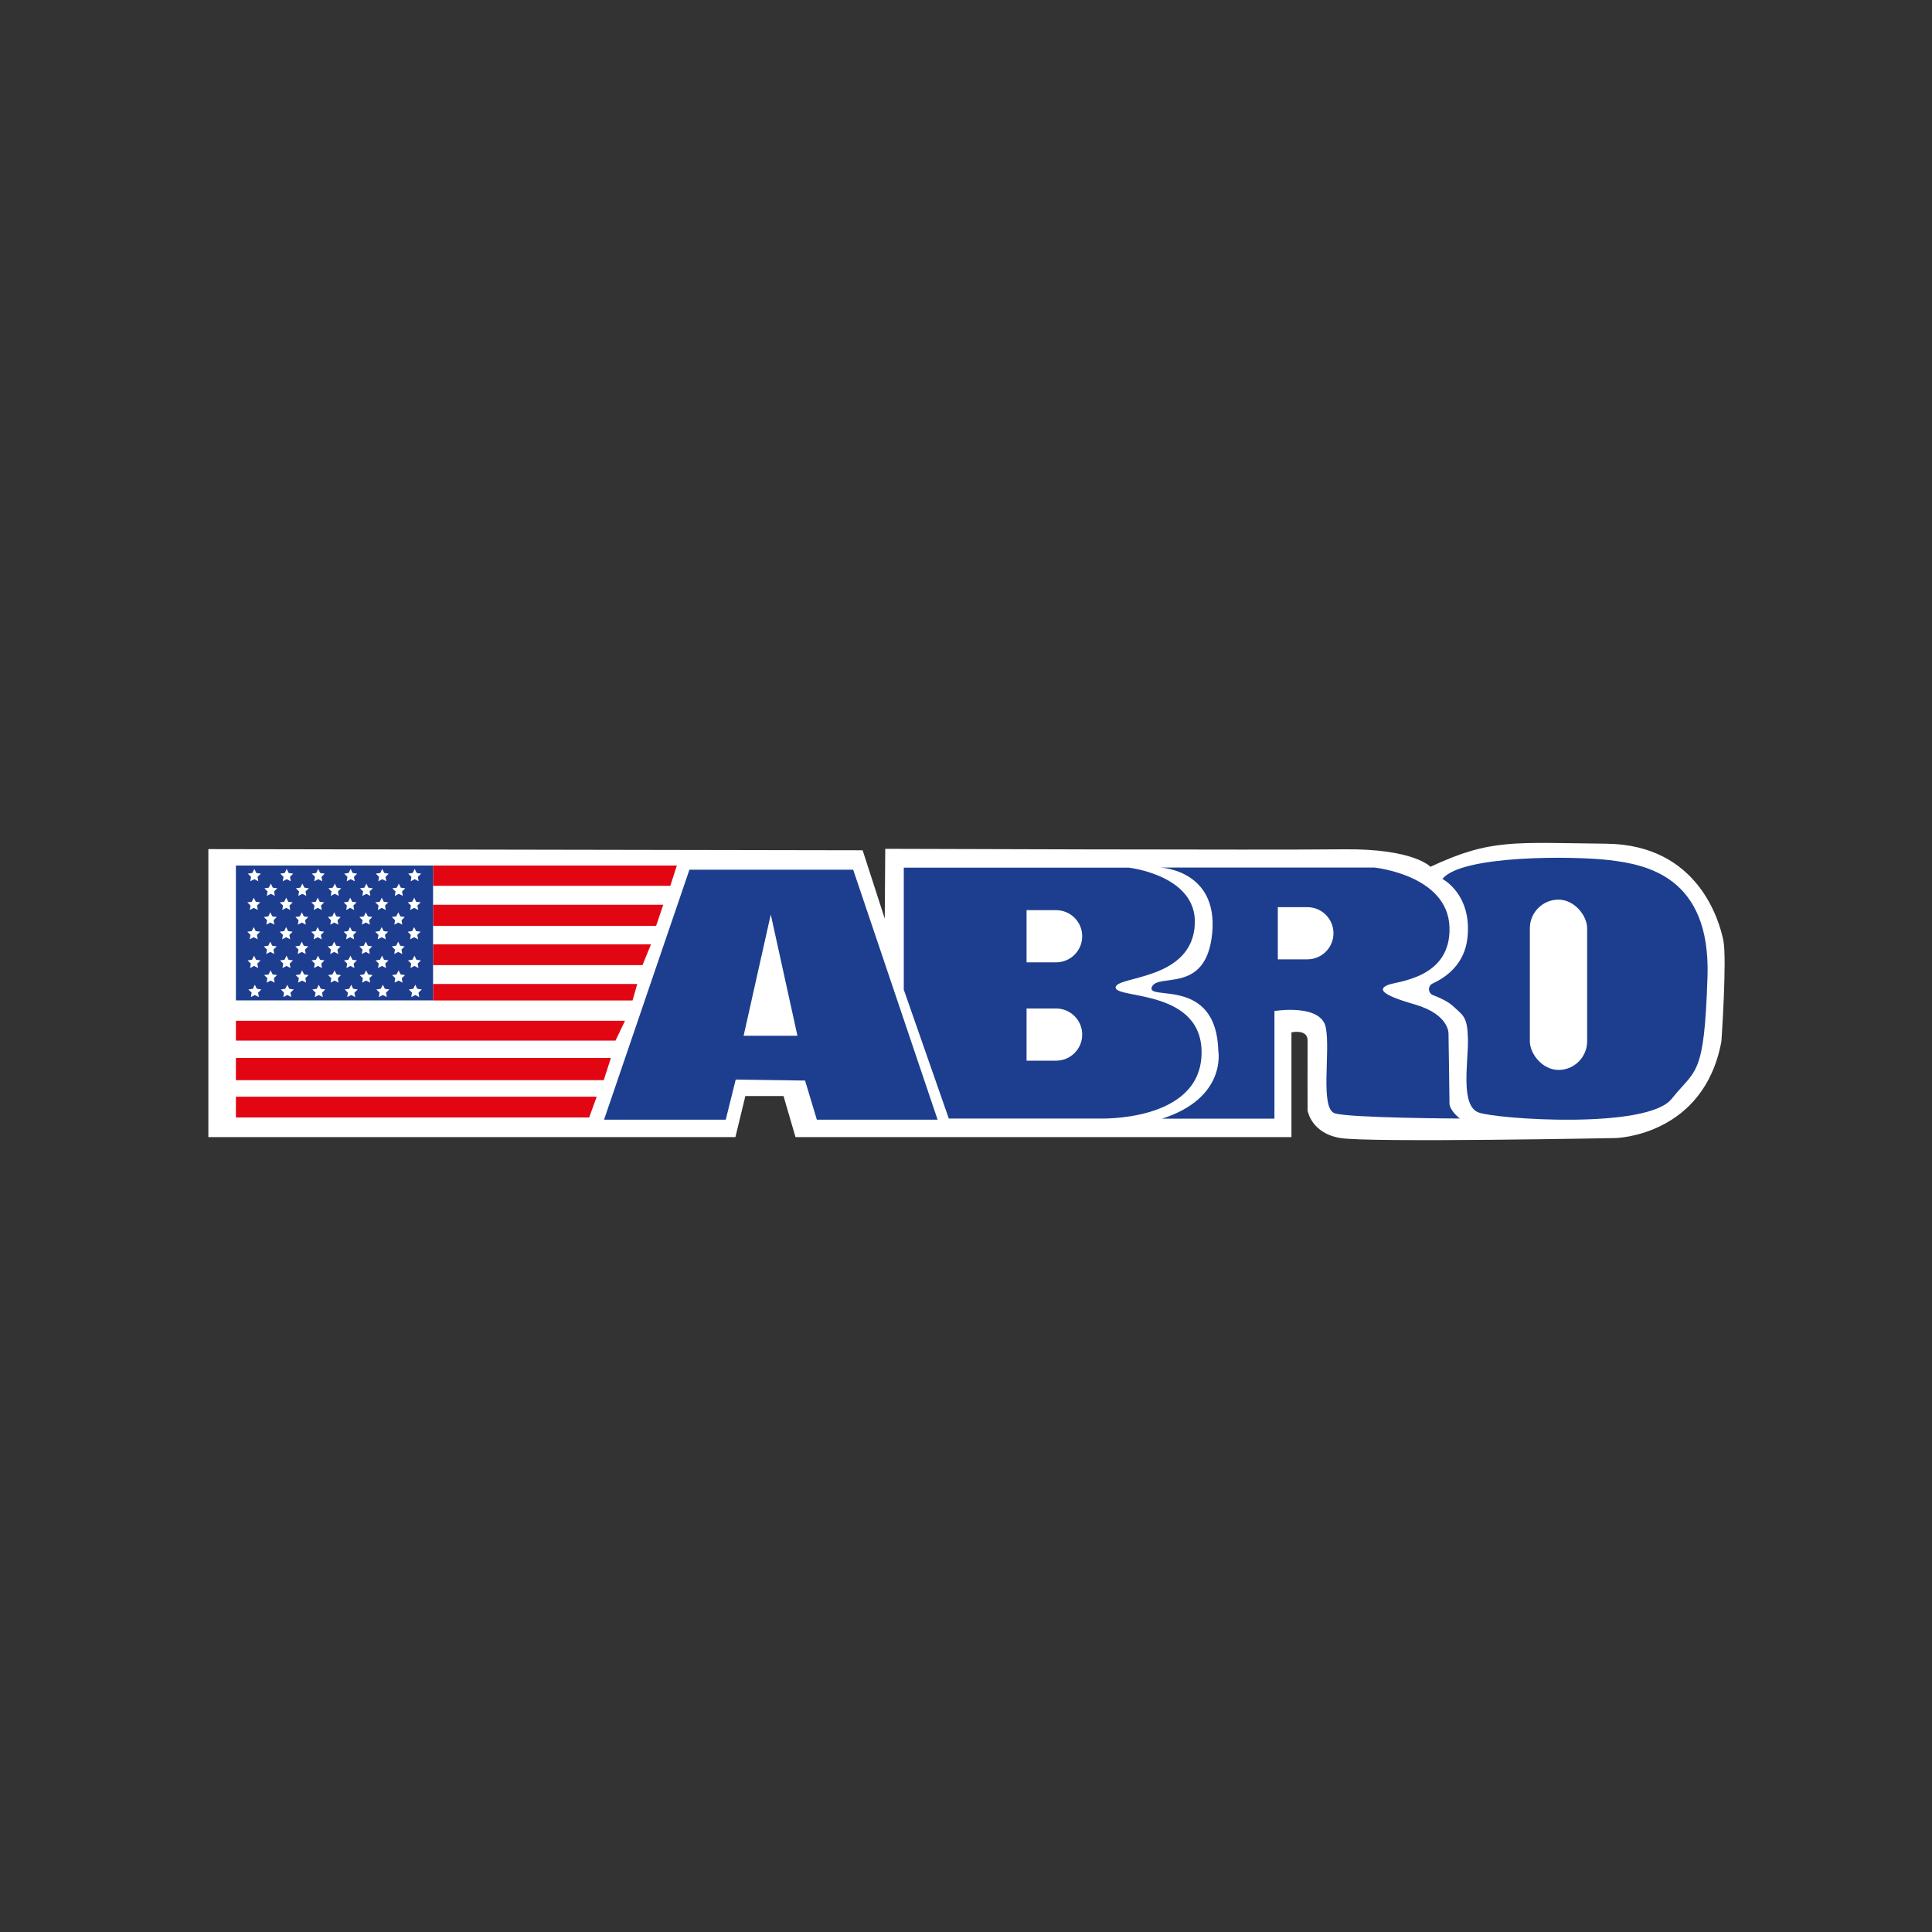 <?xml version="1.0" encoding="UTF-8"?>
<svg id="Capa_1" data-name="Capa 1" xmlns="http://www.w3.org/2000/svg" viewBox="0 0 200 200">
  <rect x="0" y="0" width="200" height="200" fill="#333333" stroke="none"/>
  <defs>
    <style>
      .cls-1 {
        fill: #fff;
      }

      .cls-2 {
        fill: #e20613;
      }

      .cls-3 {
        fill: #1d3e8f;
      }
    </style>
  </defs>
  <path class="cls-1" d="m21.57,87.9v29.81h54.56l1.03-4.25h3.95l1.24,4.25h51.34v-10.84s1.68-.38,1.67.84c-.01,1.22,0,7.24,0,7.24,0,0,.35,2.37,3.41,2.86,3.05.49,28.49,0,28.49,0,0,0,9.13-.2,10.94-10.01,0,0,.59-8.54.2-10.45s-2.54-9.91-12.11-10.01-11.96-.54-18.21,2.39c0,0-1.71-1.9-9.03-1.81s-47.41-.05-47.41-.05l-.05,7.23-2.29-7.08-67.72-.12Z"/>
  <g>
    <polygon class="cls-2" points="69.39 91.7 44.83 91.7 44.83 89.6 70.07 89.6 69.39 91.7"/>
    <polygon class="cls-2" points="67.92 95.85 44.83 95.85 44.83 93.66 68.66 93.66 67.92 95.85"/>
    <polygon class="cls-2" points="66.51 99.91 44.83 99.91 44.83 97.76 67.39 97.76 66.51 99.91"/>
    <polygon class="cls-2" points="65.48 103.57 44.83 103.57 44.83 101.86 65.97 101.86 65.48 103.57"/>
    <polygon class="cls-2" points="63.72 107.72 24.42 107.72 24.42 105.67 64.7 105.67 63.72 107.72"/>
    <polygon class="cls-2" points="62.5 111.82 24.42 111.82 24.42 109.52 63.24 109.52 62.5 111.82"/>
    <polygon class="cls-2" points="60.99 115.68 24.42 115.68 24.42 113.53 61.77 113.53 60.99 115.68"/>
    <rect class="cls-3" x="24.42" y="89.6" width="20.41" height="13.96"/>
  </g>
  <g>
    <polygon class="cls-1" points="26.33 89.95 26.53 90.37 27 90.44 26.66 90.77 26.74 91.23 26.33 91.01 25.91 91.23 25.99 90.77 25.66 90.44 26.12 90.37 26.33 89.95"/>
    <polygon class="cls-1" points="29.68 89.95 29.89 90.37 30.35 90.44 30.02 90.77 30.1 91.23 29.68 91.01 29.27 91.23 29.35 90.77 29.01 90.44 29.48 90.37 29.68 89.95"/>
    <polygon class="cls-1" points="32.94 89.95 33.15 90.37 33.61 90.44 33.28 90.77 33.36 91.23 32.94 91.01 32.53 91.23 32.61 90.77 32.28 90.44 32.74 90.37 32.94 89.95"/>
    <polygon class="cls-1" points="36.3 89.95 36.51 90.37 36.97 90.44 36.64 90.77 36.72 91.23 36.3 91.01 35.89 91.23 35.97 90.77 35.63 90.44 36.09 90.37 36.3 89.95"/>
    <polygon class="cls-1" points="39.57 89.95 39.78 90.37 40.24 90.44 39.91 90.77 39.99 91.23 39.57 91.01 39.16 91.23 39.24 90.77 38.9 90.44 39.37 90.37 39.57 89.95"/>
    <polygon class="cls-1" points="42.93 89.95 43.14 90.37 43.6 90.44 43.26 90.77 43.34 91.23 42.93 91.01 42.52 91.23 42.59 90.77 42.26 90.44 42.72 90.37 42.93 89.95"/>
    <polygon class="cls-1" points="28.04 91.47 28.24 91.89 28.71 91.96 28.37 92.28 28.45 92.74 28.04 92.53 27.62 92.74 27.7 92.28 27.37 91.96 27.83 91.89 28.04 91.47"/>
    <polygon class="cls-1" points="31.3 91.47 31.51 91.89 31.97 91.96 31.63 92.28 31.71 92.74 31.3 92.53 30.88 92.74 30.96 92.28 30.63 91.96 31.09 91.89 31.3 91.47"/>
    <polygon class="cls-1" points="34.66 91.47 34.86 91.89 35.32 91.96 34.99 92.28 35.07 92.74 34.66 92.53 34.24 92.74 34.32 92.28 33.99 91.96 34.45 91.89 34.66 91.47"/>
    <polygon class="cls-1" points="37.93 91.47 38.13 91.89 38.6 91.96 38.26 92.28 38.34 92.74 37.93 92.53 37.51 92.74 37.59 92.28 37.26 91.96 37.72 91.89 37.93 91.47"/>
    <polygon class="cls-1" points="41.28 91.47 41.49 91.89 41.95 91.96 41.62 92.28 41.7 92.74 41.28 92.53 40.87 92.74 40.95 92.28 40.61 91.96 41.08 91.89 41.28 91.47"/>
    <polygon class="cls-1" points="26.27 92.93 26.48 93.35 26.94 93.41 26.61 93.74 26.69 94.2 26.27 93.98 25.86 94.2 25.94 93.74 25.6 93.41 26.07 93.35 26.27 92.93"/>
    <polygon class="cls-1" points="29.63 92.93 29.84 93.35 30.3 93.41 29.97 93.74 30.04 94.2 29.63 93.98 29.22 94.2 29.3 93.74 28.96 93.41 29.42 93.35 29.63 92.93"/>
    <polygon class="cls-1" points="32.89 92.93 33.1 93.35 33.56 93.41 33.23 93.74 33.31 94.2 32.89 93.98 32.48 94.2 32.56 93.74 32.22 93.41 32.69 93.35 32.89 92.93"/>
    <polygon class="cls-1" points="36.25 92.93 36.46 93.35 36.92 93.41 36.58 93.74 36.66 94.2 36.25 93.98 35.84 94.2 35.91 93.74 35.58 93.41 36.04 93.35 36.25 92.93"/>
    <polygon class="cls-1" points="39.52 92.93 39.73 93.35 40.19 93.41 39.86 93.74 39.93 94.2 39.52 93.98 39.11 94.2 39.19 93.74 38.85 93.41 39.31 93.35 39.52 92.93"/>
    <polygon class="cls-1" points="42.88 92.93 43.08 93.35 43.55 93.41 43.21 93.74 43.29 94.2 42.88 93.98 42.46 94.2 42.54 93.74 42.21 93.41 42.67 93.35 42.88 92.93"/>
    <polygon class="cls-1" points="27.98 94.44 28.19 94.86 28.65 94.93 28.32 95.26 28.4 95.72 27.98 95.5 27.57 95.72 27.65 95.26 27.31 94.93 27.78 94.86 27.98 94.44"/>
    <polygon class="cls-1" points="31.25 94.44 31.45 94.86 31.92 94.93 31.58 95.26 31.66 95.72 31.25 95.5 30.83 95.72 30.91 95.26 30.58 94.93 31.04 94.86 31.25 94.44"/>
    <polygon class="cls-1" points="34.6 94.44 34.81 94.86 35.27 94.93 34.94 95.26 35.02 95.72 34.6 95.5 34.19 95.72 34.27 95.26 33.93 94.93 34.4 94.86 34.6 94.44"/>
    <polygon class="cls-1" points="37.87 94.44 38.08 94.86 38.54 94.93 38.21 95.26 38.29 95.72 37.87 95.5 37.46 95.72 37.54 95.26 37.2 94.93 37.67 94.86 37.87 94.44"/>
    <polygon class="cls-1" points="41.23 94.44 41.44 94.86 41.9 94.93 41.57 95.26 41.64 95.72 41.23 95.5 40.82 95.72 40.9 95.26 40.56 94.93 41.02 94.86 41.23 94.44"/>
    <polygon class="cls-1" points="26.27 95.97 26.47 96.39 26.93 96.45 26.6 96.78 26.68 97.24 26.27 97.02 25.85 97.24 25.93 96.78 25.6 96.45 26.06 96.39 26.27 95.97"/>
    <polygon class="cls-1" points="29.62 95.97 29.83 96.39 30.29 96.45 29.96 96.78 30.04 97.24 29.62 97.02 29.21 97.24 29.29 96.78 28.95 96.45 29.41 96.39 29.62 95.97"/>
    <polygon class="cls-1" points="32.88 95.97 33.09 96.39 33.55 96.45 33.22 96.78 33.3 97.24 32.88 97.02 32.47 97.24 32.55 96.78 32.21 96.45 32.68 96.39 32.88 95.97"/>
    <polygon class="cls-1" points="36.24 95.97 36.45 96.39 36.91 96.45 36.58 96.78 36.65 97.24 36.24 97.02 35.83 97.24 35.91 96.78 35.57 96.45 36.03 96.39 36.24 95.97"/>
    <polygon class="cls-1" points="39.51 95.97 39.72 96.39 40.18 96.45 39.85 96.78 39.93 97.24 39.51 97.02 39.1 97.24 39.18 96.78 38.84 96.45 39.3 96.39 39.51 95.97"/>
    <polygon class="cls-1" points="42.87 95.97 43.08 96.39 43.54 96.45 43.2 96.78 43.28 97.24 42.87 97.02 42.45 97.24 42.53 96.78 42.2 96.45 42.66 96.39 42.87 95.97"/>
    <polygon class="cls-1" points="27.98 97.48 28.18 97.9 28.65 97.97 28.31 98.3 28.39 98.76 27.98 98.54 27.56 98.76 27.64 98.3 27.31 97.97 27.77 97.9 27.98 97.48"/>
    <polygon class="cls-1" points="31.24 97.48 31.44 97.9 31.91 97.97 31.57 98.3 31.65 98.76 31.24 98.54 30.82 98.76 30.9 98.3 30.57 97.97 31.03 97.9 31.24 97.48"/>
    <polygon class="cls-1" points="34.59 97.48 34.8 97.9 35.26 97.97 34.93 98.3 35.01 98.76 34.59 98.54 34.18 98.76 34.26 98.3 33.92 97.97 34.39 97.9 34.59 97.48"/>
    <polygon class="cls-1" points="37.87 97.48 38.07 97.9 38.53 97.97 38.2 98.3 38.28 98.76 37.87 98.54 37.45 98.76 37.53 98.3 37.2 97.97 37.66 97.9 37.87 97.48"/>
    <polygon class="cls-1" points="41.22 97.48 41.43 97.9 41.89 97.97 41.56 98.3 41.64 98.76 41.22 98.54 40.81 98.76 40.89 98.3 40.55 97.97 41.01 97.9 41.22 97.48"/>
    <polygon class="cls-1" points="26.3 98.93 26.51 99.35 26.97 99.42 26.64 99.75 26.72 100.21 26.3 99.99 25.89 100.21 25.97 99.75 25.63 99.42 26.09 99.35 26.3 98.93"/>
    <polygon class="cls-1" points="29.66 98.93 29.87 99.35 30.33 99.42 29.99 99.75 30.07 100.21 29.66 99.99 29.24 100.21 29.32 99.75 28.99 99.42 29.45 99.35 29.66 98.93"/>
    <polygon class="cls-1" points="32.92 98.93 33.13 99.35 33.59 99.42 33.26 99.75 33.33 100.21 32.92 99.99 32.51 100.21 32.59 99.75 32.25 99.42 32.71 99.35 32.92 98.93"/>
    <polygon class="cls-1" points="36.28 98.93 36.48 99.35 36.95 99.42 36.61 99.75 36.69 100.21 36.28 99.99 35.86 100.21 35.94 99.75 35.61 99.42 36.07 99.35 36.28 98.93"/>
    <polygon class="cls-1" points="39.55 98.93 39.75 99.35 40.22 99.42 39.88 99.75 39.96 100.21 39.55 99.99 39.13 100.21 39.21 99.75 38.88 99.42 39.34 99.35 39.55 98.93"/>
    <polygon class="cls-1" points="42.9 98.93 43.11 99.35 43.57 99.42 43.24 99.75 43.32 100.21 42.9 99.99 42.49 100.21 42.57 99.75 42.23 99.42 42.7 99.35 42.9 98.93"/>
    <polygon class="cls-1" points="28.01 100.45 28.22 100.87 28.68 100.94 28.35 101.26 28.43 101.72 28.01 101.51 27.6 101.72 27.68 101.26 27.34 100.94 27.81 100.87 28.01 100.45"/>
    <polygon class="cls-1" points="31.27 100.45 31.48 100.87 31.94 100.94 31.61 101.26 31.69 101.72 31.27 101.51 30.86 101.72 30.94 101.26 30.6 100.94 31.07 100.87 31.27 100.45"/>
    <polygon class="cls-1" points="34.63 100.45 34.84 100.87 35.3 100.94 34.97 101.26 35.04 101.72 34.63 101.51 34.22 101.72 34.3 101.26 33.96 100.94 34.42 100.87 34.63 100.45"/>
    <polygon class="cls-1" points="37.9 100.45 38.11 100.87 38.57 100.94 38.24 101.26 38.32 101.72 37.9 101.51 37.49 101.72 37.57 101.26 37.23 100.94 37.69 100.87 37.9 100.45"/>
    <polygon class="cls-1" points="41.26 100.45 41.47 100.87 41.93 100.94 41.59 101.26 41.67 101.72 41.26 101.51 40.84 101.72 40.92 101.26 40.59 100.94 41.05 100.87 41.26 100.45"/>
    <polygon class="cls-1" points="26.38 101.94 26.59 102.36 27.05 102.43 26.72 102.76 26.8 103.22 26.38 103 25.97 103.22 26.05 102.76 25.71 102.43 26.18 102.36 26.38 101.94"/>
    <polygon class="cls-1" points="29.74 101.94 29.95 102.36 30.41 102.43 30.07 102.76 30.15 103.22 29.74 103 29.33 103.22 29.4 102.76 29.07 102.43 29.53 102.36 29.74 101.94"/>
    <polygon class="cls-1" points="33 101.94 33.21 102.36 33.67 102.43 33.34 102.76 33.42 103.22 33 103 32.59 103.22 32.67 102.76 32.33 102.43 32.79 102.36 33 101.94"/>
    <polygon class="cls-1" points="36.36 101.94 36.56 102.36 37.03 102.43 36.69 102.76 36.77 103.22 36.36 103 35.94 103.22 36.02 102.76 35.69 102.43 36.15 102.36 36.36 101.94"/>
    <polygon class="cls-1" points="39.63 101.94 39.84 102.36 40.3 102.43 39.96 102.76 40.04 103.22 39.63 103 39.22 103.22 39.29 102.76 38.96 102.43 39.42 102.36 39.63 101.94"/>
    <polygon class="cls-1" points="42.99 101.94 43.19 102.36 43.66 102.43 43.32 102.76 43.4 103.22 42.99 103 42.57 103.22 42.65 102.76 42.32 102.43 42.78 102.36 42.99 101.94"/>
  </g>
  <path class="cls-3" d="m88.31,90.03h-16.94l-8.84,25.88h12.6l1.03-4.15,7.18.1,1.22,4.05h12.5l-8.74-25.88Zm-11.33,17.19l2.81-12.55,2.76,12.55h-5.57Z"/>
  <path class="cls-3" d="m93.56,102.51v-12.69h23.29s7.04.78,6.84,5.81c-.24,5.91-8.15,5.37-8.2,6.59-.05,1.22,9.18.1,8.89,7.03-.29,6.93-10.59,6.54-10.59,6.54h-15.57s-4.64-13.28-4.64-13.28Z"/>
  <path class="cls-3" d="m120.22,89.82s5.86.29,5.27,6.74c-.59,6.44-5.61,4.1-6.25,5.61-.63,1.51,6.69-1.17,6.88,6.64,0,0,.88,4.84-5.81,6.99h11.62v-11.14s4.83-.8,5.32,1.72-.63,8.38.93,8.87,12.94.54,12.94.54c0,0-1.07-.83-1.07-1.57s-.1-7.13-.1-7.13c0,0,.2-2.05-3.52-3.12-3.71-1.07-3.66-1.61-2.78-2,.88-.39,6.59-.63,6.4-6.01s-7.76-6.15-7.76-6.15h-22.07Z"/>
  <path class="cls-3" d="m149.32,90.99s3.08,1.56,2.59,6.1c-.29,2.67-2.13,4.04-3.6,4.72-.53.24-.5,1,.04,1.21.76.29,1.56.67,2.04,1.11,1.12,1.03,1.52,1.12,1.57,3.47s-.83,6.88,1.12,7.57,17.43,1.76,19.97-1.42c2.54-3.17,3.37-2.2,3.71-12.65s-6.49-11.62-10.16-12.06-15.33-.54-17.28,1.95Z"/>
  <path class="cls-1" d="m106.27,94.22h3.06c1.49,0,2.7,1.21,2.7,2.7h0c0,1.49-1.21,2.7-2.7,2.7h-3.06v-5.39h0Z"/>
  <path class="cls-1" d="m106.27,104.4h3.06c1.49,0,2.7,1.21,2.7,2.7h0c0,1.49-1.21,2.7-2.7,2.7h-3.06v-5.39h0Z"/>
  <path class="cls-1" d="m132.28,93.91h3.06c1.49,0,2.7,1.21,2.7,2.7h0c0,1.49-1.21,2.7-2.7,2.7h-3.06v-5.39h0Z"/>
  <rect class="cls-1" x="158.37" y="93.13" width="5.93" height="17.63" rx="2.97" ry="2.97"/>
</svg>